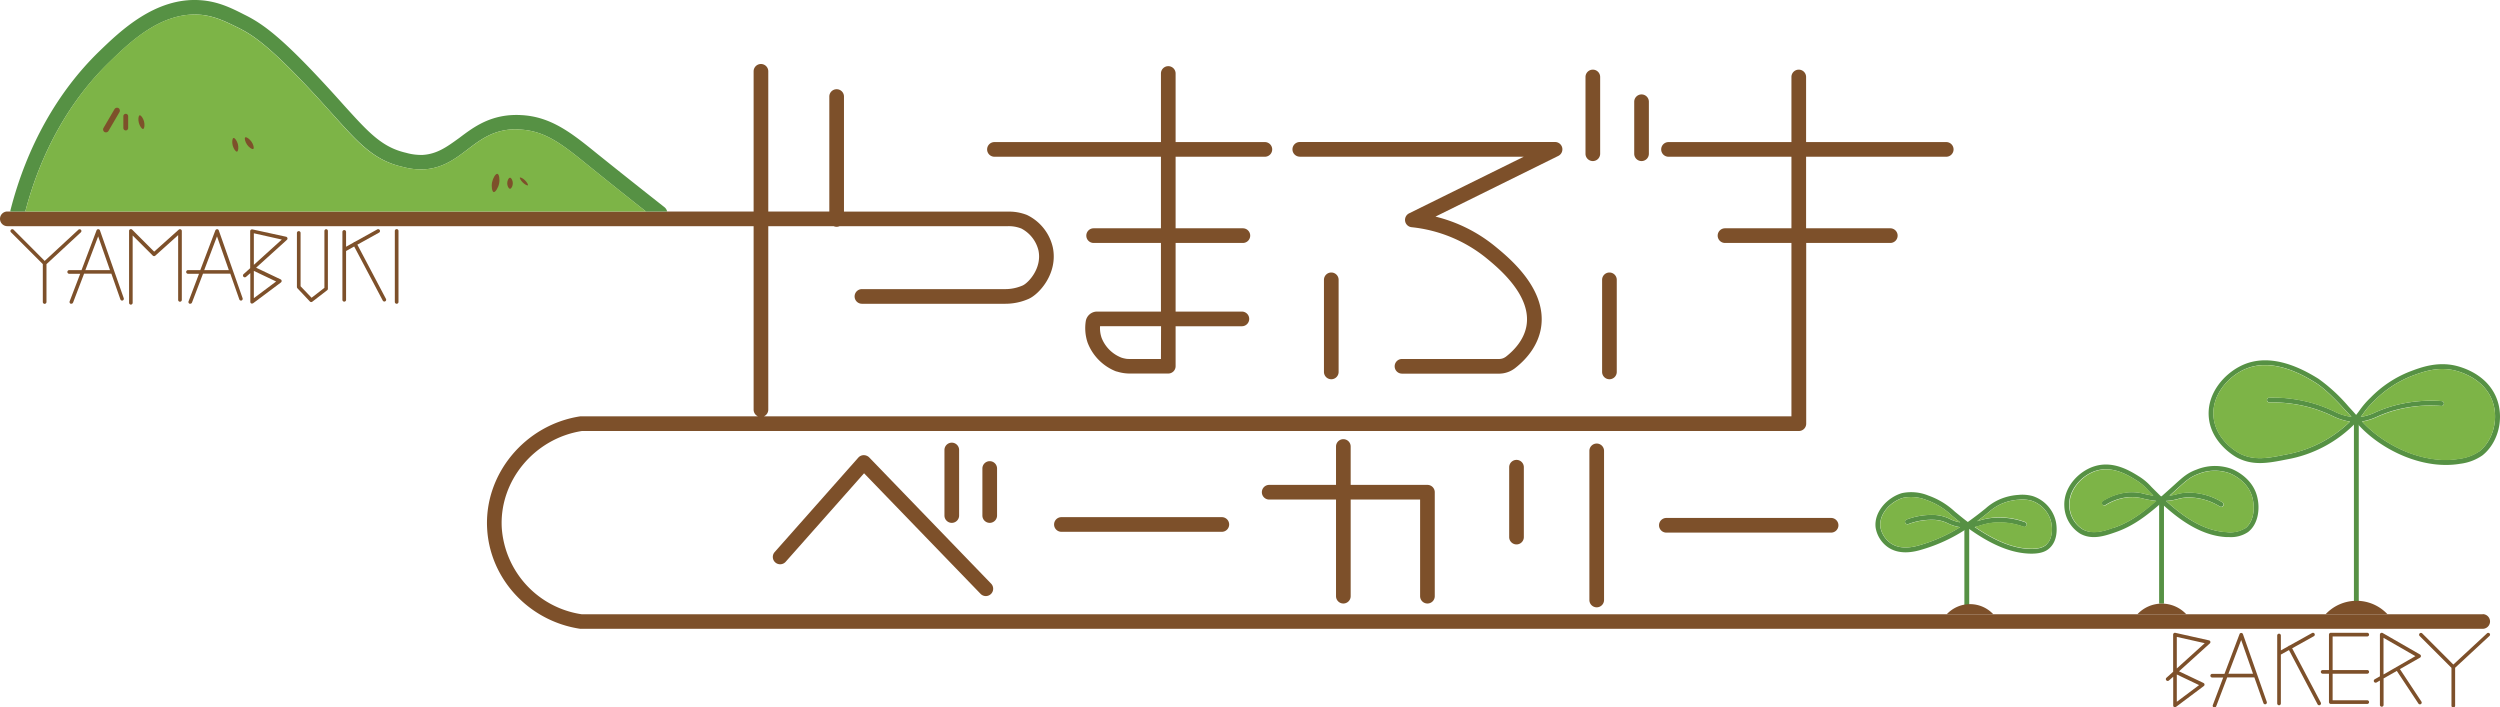<svg xmlns="http://www.w3.org/2000/svg" viewBox="0 0 682.01 192.99"><defs><style>.cls-1{fill:#7d502a;}.cls-2{fill:#569144;}.cls-3{fill:#7db447;}</style></defs><g id="图层_2" data-name="图层 2"><g id="图层_1-2" data-name="图层 1"><path class="cls-1" d="M271.29,42.76h45.42V62.28H298.35a2,2,0,0,0,0,4h18.36V85H299.39a3.13,3.13,0,0,0-3.19,2.63,12.45,12.45,0,0,0,.5,5.83,13.63,13.63,0,0,0,7.84,7.88l.11,0a11.34,11.34,0,0,0,1.65.4,11.11,11.11,0,0,0,1.91.16h10.5a2,2,0,0,0,2-2V89h18.08a2,2,0,0,0,0-4H320.71V66.28h18.35a2,2,0,0,0,0-4H320.71V42.76h24.35a2,2,0,0,0,0-4H320.71V20.05a2,2,0,0,0-4,0V38.76H271.29a2,2,0,0,0,0,4Zm45.42,55.17h-8.48c-.43,0-.85,0-1.26-.1a7,7,0,0,1-1-.25,9.51,9.51,0,0,1-5.45-5.42,8.14,8.14,0,0,1-.42-3.17h16.64Z"/><path class="cls-1" d="M361.18,76.34v25.12a2,2,0,0,0,4,0V76.34a2,2,0,1,0-4,0Z"/><path class="cls-1" d="M439.06,103.46a2,2,0,0,0,2-2V76.34a2,2,0,1,0-4,0v25.12A2,2,0,0,0,439.06,103.46Z"/><path class="cls-1" d="M434.53,43.94a2,2,0,0,0,2-2V21a2,2,0,0,0-4,0v21A2,2,0,0,0,434.53,43.94Z"/><path class="cls-1" d="M447.82,43.94a2,2,0,0,0,2-2V27.76a2,2,0,1,0-4,0V41.94A2,2,0,0,0,447.82,43.94Z"/><path class="cls-1" d="M354.59,42.76h61.08L384.41,58.2a2,2,0,0,0,.66,3.78,38.76,38.76,0,0,1,20.14,8.21c3.5,2.85,12.8,10.45,11.18,18.89-.73,3.79-3.45,6.58-5.57,8.23a4.09,4.09,0,0,1-.64.37,3.18,3.18,0,0,1-1.08.25H382.47a2,2,0,0,0,0,4h26.69a7.19,7.19,0,0,0,2.6-.58,7.68,7.68,0,0,0,1.48-.86c3.87-3,6.31-6.68,7.08-10.65,2.07-10.79-8.58-19.48-12.59-22.75a41.17,41.17,0,0,0-16.13-8l33.52-16.56a2,2,0,0,0-.89-3.79H354.59a2,2,0,0,0,0,4Z"/><path class="cls-1" d="M677.29,167.58H158.74a25.61,25.61,0,0,1-21.86-23.64c-.68-12.77,8.91-24.33,21.86-26.36h332a2,2,0,0,0,2-2V66.28h22.94a2,2,0,0,0,0-4H492.71V42.76h38.23a2,2,0,0,0,0-4H492.71V21a2,2,0,0,0-4,0V38.76H455.18a2,2,0,0,0,0,4h33.53V62.28H470.59a2,2,0,0,0,0,4h18.12v47.3H208.4a2,2,0,0,0,1.19-1.82V61.7h17.83a2,2,0,0,0,1.63,0h46a9.41,9.41,0,0,1,2.06.19h0a10,10,0,0,1,1.51.45,9.18,9.18,0,0,1,4.68,6c1,4.8-2.72,8.82-4.31,9.54a12.7,12.7,0,0,1-1.59.56,11.72,11.72,0,0,1-3.29.43h-3.68c-6.21,0-19.09,0-35.29,0h0a2,2,0,0,0,0,4l18.36,0h20.61a15.93,15.93,0,0,0,4.36-.57,16.29,16.29,0,0,0,2.18-.78c2.93-1.32,8-7,6.57-14a13,13,0,0,0-7.09-8.89A14.34,14.34,0,0,0,278,58h0a13.15,13.15,0,0,0-2.91-.27H230.24V26.34a2,2,0,0,0-4,0V57.7H209.59V19.46a2,2,0,0,0-4,0V57.7H2a2,2,0,0,0,0,4H205.59v50.06a2,2,0,0,0,1.18,1.82H158.59l-.3,0c-15,2.28-26.2,15.7-25.4,30.56.73,13.8,11.42,25.32,25.4,27.4l.3,0h518.7a2,2,0,0,0,0-4Z"/><path class="cls-1" d="M235.6,124.17a2,2,0,0,0-1.45.67l-22.82,25.77a2,2,0,0,0,3,2.65l21.39-24.15L267.5,162a2,2,0,0,0,1.44.61,2,2,0,0,0,1.44-3.39l-33.29-34.47A2.15,2.15,0,0,0,235.6,124.17Z"/><path class="cls-1" d="M261.65,140.64V122.76a2,2,0,1,0-4,0v17.88a2,2,0,0,0,4,0Z"/><path class="cls-1" d="M272,140.64V127.81a2,2,0,0,0-4,0v12.83a2,2,0,0,0,4,0Z"/><path class="cls-1" d="M289.56,141.08a2,2,0,0,0,0,4h43.76a2,2,0,0,0,0-4Z"/><path class="cls-1" d="M389.41,164.64a2,2,0,0,0,2-2V134.28a2,2,0,0,0-2-2H368.47V121.81a2,2,0,0,0-4,0v10.47H346.24a2,2,0,0,0,0,4h18.23v26.36a2,2,0,0,0,4,0V136.28h18.94v26.36A2,2,0,0,0,389.41,164.64Z"/><path class="cls-1" d="M411.71,127.46v19.06a2,2,0,1,0,4,0V127.46a2,2,0,1,0-4,0Z"/><path class="cls-1" d="M433.59,123v40.68a2,2,0,1,0,4,0V123a2,2,0,1,0-4,0Z"/><path class="cls-1" d="M454.59,141.3a2,2,0,0,0,0,4h44.94a2,2,0,0,0,0-4Z"/><path class="cls-2" d="M6.9,57.7c4.27-16.29,12.2-30.39,23-40.8C35.45,11.49,43.9,3.34,54.36,4c4,.28,7,1.78,10.54,3.51,3.92,1.94,8.46,4.78,20.81,18.1,1.91,2.05,3.63,4,5.15,5.67,7,7.78,11.17,12.48,19.06,14.27a18.8,18.8,0,0,0,5.66.66c5.18-.28,8.66-2.91,12-5.46s6.48-4.9,11.45-5.4a19.25,19.25,0,0,1,2.85,0c7,.36,11.64,4.15,18.72,9.88l.47.38c4.78,3.87,9.78,7.86,15.16,12.1H182a2.06,2.06,0,0,0-.71-1.17c-6.35-5-12.12-9.57-17.63-14l-.48-.38c-7.12-5.78-12.75-10.34-21-10.76a23,23,0,0,0-3.44.06c-6.1.61-10,3.57-13.48,6.19C122,40,119.32,42,115.36,42.26a14.94,14.94,0,0,1-4.56-.57c-6.64-1.51-10.3-5.61-17-13-1.53-1.71-3.26-3.64-5.2-5.73C77,10.42,71.8,6.5,66.67,4,63,2.12,59.43.38,54.64.05,42.37-.79,32.8,8.48,27.08,14,15.68,25.05,7.31,40,2.89,57.2a1.67,1.67,0,0,0-.06.5Z"/><path class="cls-3" d="M160.62,45.22c-7.08-5.73-11.75-9.52-18.72-9.88a19.25,19.25,0,0,0-2.85,0c-5,.5-8.12,2.88-11.45,5.4s-6.84,5.18-12,5.46a18.8,18.8,0,0,1-5.66-.66C102,43.8,97.83,39.1,90.86,31.32c-1.52-1.69-3.24-3.62-5.15-5.67C73.36,12.33,68.82,9.49,64.9,7.55,61.39,5.82,58.37,4.32,54.36,4c-10.46-.7-18.91,7.45-24.5,12.86C19.1,27.31,11.17,41.41,6.9,57.7H176.25c-5.38-4.24-10.38-8.23-15.16-12.1Z"/><path class="cls-1" d="M32.34,29.5a.81.81,0,0,0-1.11.29l-3,5.13A.82.82,0,0,0,28.49,36a.87.87,0,0,0,.41.11.8.8,0,0,0,.7-.4l3-5.14A.81.81,0,0,0,32.34,29.5Z"/><path class="cls-1" d="M34.31,31.05a.66.66,0,0,0-.66.65v3.23a.66.66,0,0,0,.66.65.65.65,0,0,0,.65-.65V31.7A.65.65,0,0,0,34.31,31.05Z"/><path class="cls-1" d="M38.09,31.46c-.35.1-.44,1.2-.21,2.06s.82,1.75,1.18,1.66.47-1.2.23-2.07S38.45,31.37,38.09,31.46Z"/><path class="cls-1" d="M63.7,37.64c-.36.1-.45,1.2-.22,2.06s.82,1.75,1.18,1.66.47-1.2.23-2.07S64.05,37.55,63.7,37.64Z"/><path class="cls-1" d="M66.9,37.48c-.3.21,0,1.27.51,2s1.38,1.35,1.69,1.15,0-1.29-.51-2S67.2,37.26,66.9,37.48Z"/><path class="cls-1" d="M135.69,47.42c-.49-.1-1.22,1.16-1.45,2.31s0,2.57.44,2.67,1.25-1.16,1.48-2.34S136.17,47.51,135.69,47.42Z"/><path class="cls-1" d="M139.13,48.48c-.39,0-.76.82-.76,1.52s.37,1.49.76,1.5.78-.82.77-1.53S139.51,48.48,139.13,48.48Z"/><path class="cls-1" d="M143.2,49.17c-.49-.47-1.21-.87-1.36-.72s.3.87.8,1.36,1.22.89,1.37.74S143.72,49.67,143.2,49.17Z"/><path class="cls-1" d="M22.07,62.68a.5.5,0,0,0-.7,0l-9.18,8.5L3.71,62.67a.5.5,0,0,0-.71,0,.48.48,0,0,0,0,.7l8.68,8.68V82.39a.5.5,0,0,0,.5.5.51.51,0,0,0,.5-.5V72.06l9.37-8.67A.5.5,0,0,0,22.07,62.68Z"/><path class="cls-1" d="M33.77,81.38l-6.5-18.52a.51.51,0,0,0-.47-.34h0a.5.5,0,0,0-.46.32l-4.1,10.85H18.88a.5.5,0,1,0,0,1h3L19,82.21a.52.52,0,0,0,.29.65.57.57,0,0,0,.18,0,.52.52,0,0,0,.47-.33l3-7.87h7.44l2.46,7a.49.49,0,0,0,.64.31A.51.51,0,0,0,33.77,81.38ZM23.29,73.69l3.49-9.21L30,73.69Z"/><path class="cls-1" d="M66.19,81.38l-6.5-18.52a.51.51,0,0,0-.47-.34.59.59,0,0,0-.47.32L54.64,73.69H51.29a.5.5,0,1,0,0,1h3l-2.85,7.52a.5.5,0,0,0,.29.65.57.57,0,0,0,.18,0,.52.52,0,0,0,.47-.33l3-7.87h7.44l2.46,7a.49.49,0,0,0,.64.31A.51.51,0,0,0,66.19,81.38ZM55.71,73.69l3.49-9.21,3.23,9.21Z"/><path class="cls-1" d="M35.71,83.11a.5.5,0,0,1-.5-.5V63a.49.49,0,0,1,.3-.46.49.49,0,0,1,.55.11l6,6,6.7-6a.53.53,0,0,1,.54-.09.51.51,0,0,1,.3.46V81.81a.5.5,0,0,1-.5.5.5.5,0,0,1-.5-.5V64.14l-6.23,5.6a.5.5,0,0,1-.68,0l-5.5-5.5V82.61A.51.51,0,0,1,35.71,83.11Z"/><path class="cls-1" d="M78.41,64.94a.5.5,0,0,0-.37-.36l-9.18-2a.53.53,0,0,0-.42.1.51.51,0,0,0-.19.39V73.16L66.43,74.8a.51.51,0,0,0,0,.71.51.51,0,0,0,.71,0l1.15-1v7.84a.5.5,0,0,0,.28.45.42.42,0,0,0,.22,0,.47.47,0,0,0,.3-.1l7.54-5.64a.51.51,0,0,0,.2-.45.48.48,0,0,0-.28-.4l-6.68-3.18,8.43-7.63A.49.49,0,0,0,78.41,64.94ZM75.33,76.79l-6.08,4.55V73.9Zm-6.08-4.54V63.64l7.63,1.71Z"/><path class="cls-1" d="M89,62.52a.5.5,0,0,0-.5.5v15.5L85,81.23l-3-3.14V63.55a.5.5,0,0,0-.5-.5.5.5,0,0,0-.5.5V78.28a.56.56,0,0,0,.13.35l3.4,3.61a.49.49,0,0,0,.37.16.49.49,0,0,0,.3-.1l4.06-3.13a.51.51,0,0,0,.19-.4V63A.5.5,0,0,0,89,62.52Z"/><path class="cls-1" d="M105.3,81.56,97.49,66.75l5.92-3.29a.5.5,0,0,0-.49-.88L96.76,66a.7.7,0,0,0-.19.06.56.56,0,0,0-.16.14l-2,1.11V63.26a.5.5,0,0,0-.5-.5.51.51,0,0,0-.5.5V81.79a.5.5,0,0,0,.5.5.5.5,0,0,0,.5-.5V68.47l2.21-1.23L104.42,82a.49.49,0,0,0,.44.26.46.46,0,0,0,.23-.06A.49.49,0,0,0,105.3,81.56Z"/><path class="cls-1" d="M108.21,82.87a.5.5,0,0,1-.5-.5V63a.5.5,0,0,1,.5-.5.5.5,0,0,1,.5.5V82.37A.5.5,0,0,1,108.21,82.87Z"/><path class="cls-1" d="M603,175.05a.51.51,0,0,0-.38-.36l-9.17-2.05a.47.47,0,0,0-.43.1.5.5,0,0,0-.18.39v10.13L591,184.91a.5.5,0,0,0,0,.71.5.5,0,0,0,.71,0l1.15-1v7.84a.5.5,0,0,0,.27.45.59.59,0,0,0,.23,0,.49.49,0,0,0,.3-.1l7.54-5.65a.49.49,0,0,0,.2-.45.52.52,0,0,0-.29-.4l-6.67-3.17,8.43-7.63A.52.52,0,0,0,603,175.05Zm-3.08,11.85-6.08,4.55V184Zm-6.08-4.54v-8.61l7.62,1.71Z"/><path class="cls-1" d="M618.39,191.49,611.89,173a.5.5,0,0,0-.47-.33h0a.49.49,0,0,0-.47.32l-4.1,10.84H603.5a.5.5,0,0,0-.5.5.5.5,0,0,0,.5.5h3l-2.84,7.53a.5.5,0,0,0,.29.64.47.47,0,0,0,.17,0,.49.49,0,0,0,.47-.32l3-7.88H615l2.47,7a.5.5,0,0,0,.63.31A.51.51,0,0,0,618.39,191.49Zm-10.47-7.7,3.48-9.2,3.23,9.2Z"/><path class="cls-1" d="M633.12,191.66l-7.81-14.8,5.92-3.3a.5.5,0,0,0,.19-.68.5.5,0,0,0-.68-.19l-6.16,3.43a.47.47,0,0,0-.19.06.36.36,0,0,0-.16.14l-2,1.11v-4.06a.5.5,0,0,0-.5-.5.5.5,0,0,0-.5.5V191.9a.51.51,0,0,0,.5.5.5.5,0,0,0,.5-.5V178.57l2.21-1.23,7.8,14.79a.5.5,0,0,0,.44.27.46.46,0,0,0,.23-.06A.5.5,0,0,0,633.12,191.66Z"/><path class="cls-1" d="M679.16,172.79a.5.5,0,0,0-.71,0l-9.17,8.5-8.48-8.49a.51.51,0,0,0-.71,0,.5.5,0,0,0,0,.71l8.68,8.68v10.33a.5.5,0,0,0,.5.5.5.5,0,0,0,.5-.5V182.17l9.36-8.68A.48.48,0,0,0,679.16,172.79Z"/><path class="cls-1" d="M645.79,183.79a.5.5,0,0,0,.5-.5.5.5,0,0,0-.5-.5h-9.44v-9.16h9.44a.5.5,0,0,0,.5-.5.5.5,0,0,0-.5-.5h-9.94a.5.5,0,0,0-.5.5v9.66h-1.72a.5.5,0,0,0-.5.5.51.51,0,0,0,.5.5h1.72v7.75a.51.51,0,0,0,.5.5h9.94a.5.5,0,0,0,.5-.5.5.5,0,0,0-.5-.5h-9.44v-7.25Z"/><path class="cls-1" d="M660.56,191.38l-5.85-8.85,5.48-3.12a.48.48,0,0,0,.25-.43.47.47,0,0,0-.25-.43L650,172.69a.5.5,0,0,0-.5,0,.52.52,0,0,0-.25.44V184.5l-1.42.81a.51.51,0,0,0-.19.68.52.52,0,0,0,.69.19l.92-.53v6.65a.5.5,0,0,0,.5.5.5.5,0,0,0,.5-.5v-7.22l3.61-2.05,5.89,8.9a.48.48,0,0,0,.42.22.45.45,0,0,0,.27-.08A.49.49,0,0,0,660.56,191.38ZM650.23,174l8.7,5-8.7,5Z"/><rect class="cls-2" x="642.16" y="114.67" width="1.32" height="50.35"/><rect class="cls-2" x="589.02" y="136.17" width="1.32" height="28.5"/><rect class="cls-2" x="535.89" y="143.57" width="1.32" height="21.7"/><path class="cls-2" d="M554.55,135.34a10.66,10.66,0,0,0-4-.32,15.22,15.22,0,0,0-5.22,1.29,14.46,14.46,0,0,0-3.63,2.38c-.8.64-1.79,1.45-3.28,2.55-.36.27-.93.69-1.59,1.16-1.41-1.06-2.52-2-3.5-2.79a20.6,20.6,0,0,0-7.24-4.41,12.33,12.33,0,0,0-7.21-.68c-3.84,1.1-7.68,5-7.21,9.35a8.12,8.12,0,0,0,3.57,5.55c3.47,2.23,7.74.91,9.34.42a44.47,44.47,0,0,0,11.24-5.14c.34-.22.67-.45,1-.67,5.92,4.28,11.11,6.55,15.86,6.94.54.05,1,.07,1.5.07,3,0,4.28-.86,5-1.56,2.56-2.4,1.83-6.49,1.65-7.28A9.5,9.5,0,0,0,554.55,135.34Zm-30.36,13.23c-1.58.49-5.29,1.63-8.24-.26a6.93,6.93,0,0,1-3-4.58c-.39-3.68,2.95-7,6.27-7.94a11.2,11.2,0,0,1,6.41.66,19.22,19.22,0,0,1,6.82,4.18c.69.57,1.44,1.2,2.32,1.88a10.12,10.12,0,0,1-2.8-.91,10.51,10.51,0,0,0-4.37-1.12,19.18,19.18,0,0,0-7.47,1.24.66.66,0,0,0,.46,1.24,17.88,17.88,0,0,1,7-1.16,9.13,9.13,0,0,1,3.87,1,11.59,11.59,0,0,0,3.26,1A43.7,43.7,0,0,1,524.19,148.57Zm34.1,0c-.67.62-2,1.43-5.51,1.13-4.15-.34-8.88-2.33-14.08-5.92.57-.12,1.11-.28,1.65-.44a16.45,16.45,0,0,1,4.41-.8,19.15,19.15,0,0,1,7.19,1.15.66.66,0,1,0,.44-1.24,20.28,20.28,0,0,0-7.68-1.23A17.26,17.26,0,0,0,540,142l-.64.19c1.43-1.07,2.41-1.86,3.19-2.49a13.48,13.48,0,0,1,3.33-2.2,14,14,0,0,1,4.77-1.18,9.53,9.53,0,0,1,3.53.26,8.17,8.17,0,0,1,5.4,5.88C559.7,143.15,560.34,146.6,558.29,148.52Z"/><path class="cls-2" d="M608.72,127.89a13.29,13.29,0,0,0-9.47.21c-2.44.88-3.69,2-6,4.1l-1.9,1.71-1.66,1.48h-.18l-.31-.29c-1-1-1.73-1.71-2.3-2.29a15.3,15.3,0,0,0-3.27-2.78c-2.51-1.57-7.17-4.49-12.38-2.79-4.13,1.34-8.37,5.61-8.09,10.87a9.26,9.26,0,0,0,4.31,7.47c3.24,1.83,6.81.6,9.68-.4,4.74-1.64,8.37-4.41,12.42-7.93,3.93,3.63,10.3,8.91,17.84,9.27l.76,0a8.34,8.34,0,0,0,5.1-1.37c2.81-2.16,3.3-6.34,2.53-9.51C614.59,130.43,609.69,128.27,608.72,127.89Zm-32,16c-2.75,1-5.88,2-8.6.5a7.93,7.93,0,0,1-3.64-6.39c-.24-4.44,3.46-8.34,7.18-9.55a9,9,0,0,1,2.81-.44c3.51,0,6.61,1.95,8.45,3.1a13.68,13.68,0,0,1,3,2.57c.4.43.89.93,1.5,1.53-.86-.12-1.59-.28-2.31-.45a13.22,13.22,0,0,0-4.87-.43,15.64,15.64,0,0,0-6.59,2.32.66.66,0,1,0,.69,1.13,14.31,14.31,0,0,1,6-2.13,12.06,12.06,0,0,1,4.44.4,22.2,22.2,0,0,0,3.39.57C584.52,139.88,581.1,142.43,576.77,143.93Zm35.75.19a7.69,7.69,0,0,1-5,1.08c-6.87-.33-12.64-4.93-16.58-8.52a16,16,0,0,0,3.25-.53,10.6,10.6,0,0,1,3.2-.42,16.54,16.54,0,0,1,8.24,2.48.67.67,0,0,0,.34.09.64.64,0,0,0,.56-.32.66.66,0,0,0-.22-.91,17.82,17.82,0,0,0-8.9-2.66,12.05,12.05,0,0,0-3.54.45,15.49,15.49,0,0,1-2,.4l.41-.36c.72-.64,1.35-1.22,1.91-1.73,2.21-2,3.32-3,5.51-3.83a11.93,11.93,0,0,1,8.54-.22c.86.34,5.22,2.26,6.32,6.85C615.21,138.64,614.84,142.33,612.52,144.12Z"/><path class="cls-2" d="M681.37,109.47c-1.4-4.43-5.09-7.78-10.4-9.42-5.57-1.72-10.44.12-13.66,1.35a30.64,30.64,0,0,0-10.62,7.09,23.08,23.08,0,0,0-2.93,3.38c-.3.42-.61.84-1,1.32-.53-.61-1.19-1.34-2-2.22l-.16-.18a45.48,45.48,0,0,0-8.1-7.45c-8.38-5.27-15.59-6.42-21.42-3.41-4.5,2.32-8.89,7.4-8.54,13.52.42,7.43,7.42,11.22,7.71,11.37,4.42,2.34,8.67,1.49,13.6.51a34.53,34.53,0,0,0,18.94-10.12l.39.45c5.22,5.92,14.72,11.18,24.05,11.18a23.87,23.87,0,0,0,4-.33,13.45,13.45,0,0,0,6-2.29C681.28,121,683.07,114.82,681.37,109.47ZM623.56,124c-4.87,1-8.72,1.74-12.72-.38-.27-.14-6.62-3.58-7-10.28-.31-5.53,3.7-10.14,7.82-12.27a13.6,13.6,0,0,1,6.27-1.48c4.09,0,8.72,1.62,13.84,4.85,1.36.85,3.82,2.8,7.83,7.21l.18.2c.69.72,1.25,1.34,1.72,1.87a14.48,14.48,0,0,1-4.75-1.52,42.42,42.42,0,0,0-4.64-1.85,40.17,40.17,0,0,0-13-1.9.67.67,0,0,0-.65.67.67.67,0,0,0,.66.66h0a38.54,38.54,0,0,1,12.58,1.83,43.36,43.36,0,0,1,4.51,1.8,16.2,16.2,0,0,0,4.9,1.6A33.67,33.67,0,0,1,623.56,124Zm52.75-.86a12.32,12.32,0,0,1-5.38,2c-9.89,1.71-20.79-3.79-26.57-10.18a15.3,15.3,0,0,0,4.16-1.32,36.34,36.34,0,0,1,4.25-1.58A37.14,37.14,0,0,1,666,110.74a.66.66,0,1,0,.08-1.32,38.57,38.57,0,0,0-13.67,1.43,37.87,37.87,0,0,0-4.39,1.63,13.87,13.87,0,0,1-4,1.25c.3-.38.55-.73.8-1.08a22.2,22.2,0,0,1,2.78-3.21,29.58,29.58,0,0,1,10.17-6.81c3.24-1.22,7.67-2.9,12.8-1.32,4.88,1.52,8.27,4.56,9.53,8.56C681.62,114.63,680,120.35,676.31,123.17Z"/><path class="cls-3" d="M580.45,135.69a14.31,14.31,0,0,0-6,2.13.66.66,0,1,1-.69-1.13,15.64,15.64,0,0,1,6.59-2.32,13.22,13.22,0,0,1,4.87.43c.72.17,1.45.33,2.31.45-.61-.6-1.1-1.1-1.5-1.53a13.68,13.68,0,0,0-3-2.57c-1.84-1.15-4.94-3.1-8.45-3.1a9,9,0,0,0-2.81.44c-3.72,1.21-7.42,5.11-7.18,9.55a7.93,7.93,0,0,0,3.64,6.39c2.72,1.53,5.85.46,8.6-.5,4.33-1.5,7.75-4.05,11.51-7.27a22.2,22.2,0,0,1-3.39-.57A12.06,12.06,0,0,0,580.45,135.69Z"/><path class="cls-3" d="M554.16,136.6a9.53,9.53,0,0,0-3.53-.26,14,14,0,0,0-4.77,1.18,13.48,13.48,0,0,0-3.33,2.2c-.78.63-1.76,1.42-3.19,2.49L540,142a17.26,17.26,0,0,1,4.73-.85,20.28,20.28,0,0,1,7.68,1.23.66.66,0,1,1-.44,1.24,19.15,19.15,0,0,0-7.19-1.15,16.45,16.45,0,0,0-4.41.8c-.54.16-1.08.32-1.65.44,5.2,3.59,9.93,5.58,14.08,5.92,3.54.3,4.84-.51,5.51-1.13,2.05-1.92,1.41-5.37,1.27-6A8.17,8.17,0,0,0,554.16,136.6Z"/><path class="cls-3" d="M608.24,129.12a11.93,11.93,0,0,0-8.54.22c-2.19.79-3.3,1.81-5.51,3.83-.56.51-1.19,1.09-1.91,1.73l-.41.36a15.49,15.49,0,0,0,2-.4,12.05,12.05,0,0,1,3.54-.45,17.82,17.82,0,0,1,8.9,2.66.66.66,0,0,1,.22.91.64.64,0,0,1-.56.32.67.67,0,0,1-.34-.09,16.54,16.54,0,0,0-8.24-2.48,10.6,10.6,0,0,0-3.2.42,16,16,0,0,1-3.25.53c3.94,3.59,9.71,8.19,16.58,8.52a7.69,7.69,0,0,0,5-1.08c2.32-1.79,2.69-5.48,2-8.15C613.46,131.38,609.1,129.46,608.24,129.12Z"/><path class="cls-3" d="M520.16,141.72a19.18,19.18,0,0,1,7.47-1.24A10.51,10.51,0,0,1,532,141.6a10.12,10.12,0,0,0,2.8.91c-.88-.68-1.63-1.31-2.32-1.88a19.22,19.22,0,0,0-6.82-4.18,11.2,11.2,0,0,0-6.41-.66c-3.32,1-6.66,4.26-6.27,7.94a6.93,6.93,0,0,0,3,4.58c2.95,1.89,6.66.75,8.24.26a43.7,43.7,0,0,0,10.52-4.73,11.59,11.59,0,0,1-3.26-1,9.13,9.13,0,0,0-3.87-1,17.88,17.88,0,0,0-7,1.16.66.66,0,0,1-.46-1.24Z"/><path class="cls-3" d="M680.11,109.87c-1.26-4-4.65-7-9.53-8.56-5.13-1.58-9.56.1-12.8,1.32a29.58,29.58,0,0,0-10.17,6.81,22.2,22.2,0,0,0-2.78,3.21c-.25.35-.5.7-.8,1.08a13.87,13.87,0,0,0,4-1.25,37.87,37.87,0,0,1,4.39-1.63,38.57,38.57,0,0,1,13.67-1.43.66.66,0,1,1-.08,1.32,37.14,37.14,0,0,0-13.21,1.38,36.34,36.34,0,0,0-4.25,1.58,15.3,15.3,0,0,1-4.16,1.32c5.78,6.39,16.68,11.89,26.57,10.18a12.32,12.32,0,0,0,5.38-2C680,120.35,681.62,114.63,680.11,109.87Z"/><path class="cls-3" d="M619.09,108.48a40.17,40.17,0,0,1,13,1.9,42.42,42.42,0,0,1,4.64,1.85,14.48,14.48,0,0,0,4.75,1.52c-.47-.53-1-1.15-1.72-1.87l-.18-.2c-4-4.41-6.47-6.36-7.83-7.21-5.12-3.23-9.75-4.85-13.84-4.85a13.6,13.6,0,0,0-6.27,1.48c-4.12,2.13-8.13,6.74-7.82,12.27.39,6.7,6.74,10.14,7,10.28,4,2.12,7.85,1.35,12.72.38a33.67,33.67,0,0,0,17.54-9,16.2,16.2,0,0,1-4.9-1.6,43.36,43.36,0,0,0-4.51-1.8,38.54,38.54,0,0,0-12.58-1.83h0a.67.67,0,0,1-.66-.66A.67.67,0,0,1,619.09,108.48Z"/><path class="cls-1" d="M543.79,167.58a8.69,8.69,0,0,0-12.72,0Z"/><path class="cls-1" d="M596.44,167.58a9.12,9.12,0,0,0-13.36,0Z"/><path class="cls-1" d="M651.33,167.58a11.55,11.55,0,0,0-16.91,0Z"/></g></g></svg>